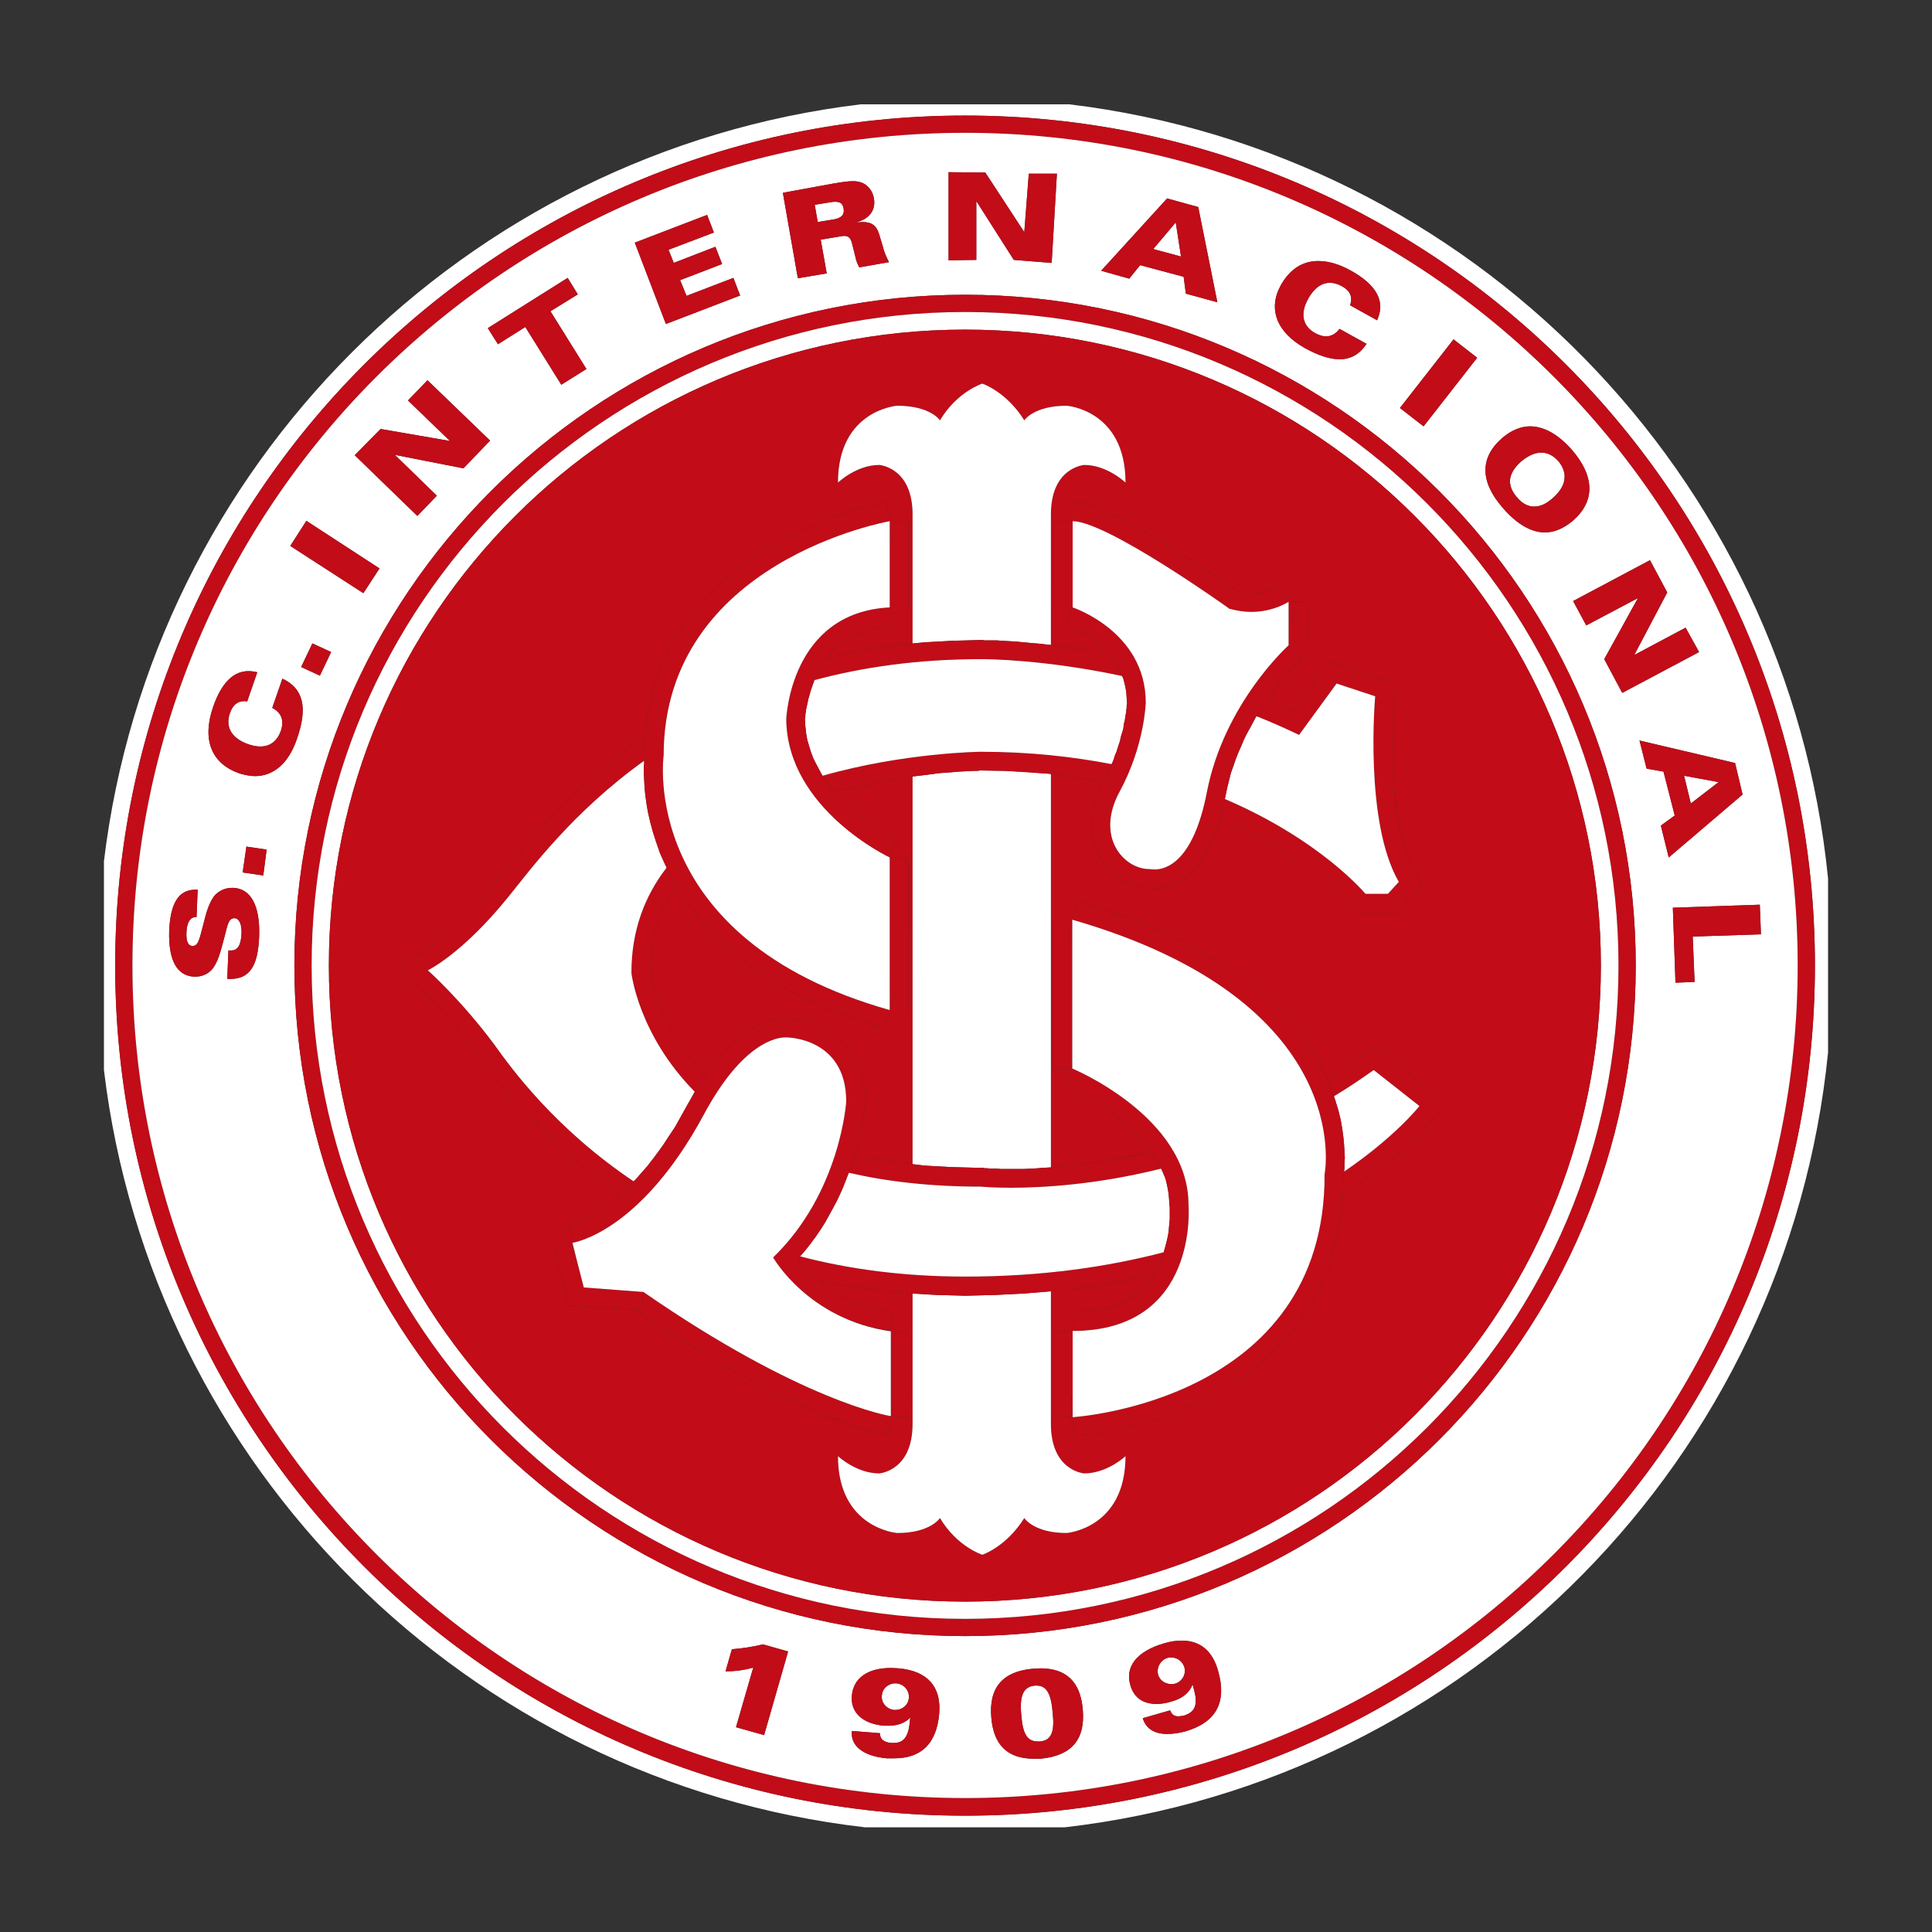 <?xml version="1.0" encoding="utf-8"?>
<!-- Generator: Adobe Illustrator 16.0.0, SVG Export Plug-In . SVG Version: 6.00 Build 0)  -->
<!DOCTYPE svg PUBLIC "-//W3C//DTD SVG 1.0//EN" "http://www.w3.org/TR/2001/REC-SVG-20010904/DTD/svg10.dtd">
<svg version="1.0" id="Layer_1" xmlns="http://www.w3.org/2000/svg" xmlns:xlink="http://www.w3.org/1999/xlink" x="0px" y="0px"
	 width="800px" height="800px" viewBox="0 0 800 800" enable-background="new 0 0 800 800" xml:space="preserve">
<rect x="0" y="0" width="800" height="800" fill="#333333" stroke="none"/>
<g>
	<g>
		<defs>
			<rect id="SVGID_1_" x="14.944" y="14.789" width="770.111" height="770.422"/>
		</defs>
		<clipPath id="SVGID_2_">
			<use xlink:href="#SVGID_1_"  overflow="visible"/>
		</clipPath>
		<path clip-path="url(#SVGID_2_)" fill="#FFFFFF" d="M440.903,756.647h-82.739C193.617,737.708,62.756,607.469,43.041,443.076
			v-86.464C62.756,192.842,192.687,62.911,356.457,43.196h86.309c166.256,20.025,297.582,153.37,314.192,320.557v72.027
			C740.191,603.588,608.089,737.397,440.903,756.647z M399.612,47.854c-194.353,0-351.914,157.562-351.914,351.913
			c0,194.351,157.562,352.068,351.914,352.068c194.35,0,351.912-157.718,351.912-352.068
			C751.524,205.415,593.962,47.854,399.612,47.854z"/>
		<path clip-path="url(#SVGID_2_)" fill="#C20C18" d="M399.612,751.835c-194.353,0-351.914-157.718-351.914-352.068
			c0-194.352,157.562-351.913,351.914-351.913c194.35,0,351.912,157.562,351.912,351.913
			C751.524,594.117,593.962,751.835,399.612,751.835z M399.612,54.994c-190.316,0-344.773,154.457-344.773,344.772
			c0,190.471,154.457,344.771,344.773,344.771c190.315,0,344.771-154.301,344.771-344.771
			C744.384,209.451,589.928,54.994,399.612,54.994z"/>
		<path clip-path="url(#SVGID_2_)" fill="#FFFFFF" d="M399.612,744.538c-190.316,0-344.773-154.301-344.773-344.771
			c0-190.315,154.457-344.772,344.773-344.772c190.315,0,344.771,154.457,344.771,344.772
			C744.384,590.237,589.928,744.538,399.612,744.538z M430.813,690.828c-1.087,0-2.019,0.156-3.104,0.156
			c-12.574,1.086-18.317,7.916-17.231,20.181c0.933,11.485,6.83,17.074,17.542,17.074c0.931,0,2.018,0,2.948,0
			c12.73-1.24,18.473-7.916,17.387-20.334C447.424,696.416,441.523,690.828,430.813,690.828z M352.731,716.753
			c-0.621,6.055,4.502,10.399,14.437,11.332c1.087,0,2.018,0,3.104,0c11.332,0,17.542-6.211,18.629-18.475
			c0.931-11.175-4.813-17.695-16.766-18.782c-1.087,0-2.174-0.154-3.26-0.154c-9.78,0-15.523,4.346-16.145,11.486
			c-0.621,6.831,4.347,11.643,13.35,12.42c0.621,0,1.242,0,1.862,0c3.727,0,6.831-1.088,9.004-3.415l-0.154,1.085
			c-0.466,6.52-2.329,9.471-6.676,9.471c-0.311,0-0.62,0-1.086,0c-3.105-0.311-4.657-1.555-4.657-4.037L352.731,716.753z
			 M311.905,690.518l-7.141,24.682l11.643,3.262l9.935-34.619l-10.4-2.948c-4.502,1.087-8.849,1.708-12.884,2.019l-2.64,9.158
			C304.299,692.07,308.024,691.604,311.905,690.518z M484.523,708.216l-11.331,3.26c1.242,4.191,4.656,6.519,10.09,6.519
			c2.328,0,4.812-0.311,7.606-1.087c12.729-3.724,17.231-12.107,13.505-24.992c-2.329-8.382-7.451-12.573-15.058-12.573
			c-2.174,0-4.502,0.311-7.141,1.087c-11.487,3.26-16.454,9.778-14.126,17.385c1.397,5.125,5.278,7.763,10.865,7.763
			c1.864,0,3.727-0.312,5.899-0.934c4.657-1.24,7.606-3.569,9.004-7.14l0.311,1.243c2.018,6.675,1.087,10.089-3.88,11.643
			c-0.777,0.154-1.709,0.311-2.33,0.311C486.231,710.699,485.145,709.921,484.523,708.216z M399.612,122.056
			c-153.371,0-277.712,124.341-277.712,277.711s124.341,277.71,277.712,277.71c153.369,0,277.712-124.34,277.712-277.71
			S552.981,122.056,399.612,122.056z M728.705,374.62l-36.014,1.24l1.087,31.046l7.917-0.309l-0.776-18.784l28.253-0.931
			L728.705,374.62z M94.579,393.559l-0.466,11.796h0.466c0.31,0,0.465,0,0.776,0c8.071,0,11.487-5.432,11.952-17.541
			c0.466-13.039-3.57-19.869-10.711-20.18c-0.155,0-0.311,0-0.466,0c-2.949,0-5.588,1.242-7.451,3.414
			c-2.173,2.95-3.26,6.831-4.346,11.177c-1.708,6.521-2.174,9.469-4.502,9.469c-0.155,0-0.155,0-0.155,0
			c-1.708,0-2.64-1.861-2.484-5.432c0.156-4.347,1.552-6.521,3.881-6.521h0.156h0.154l0.466-11.332h-0.466c-0.154,0-0.311,0-0.466,0
			c-6.985,0-10.4,5.589-10.866,17.23c-0.311,12.108,3.26,18.475,10.4,18.782c0,0,0.155,0,0.311,0c2.639,0,4.968-0.93,6.676-2.637
			c2.794-2.949,3.881-7.762,5.588-14.126c1.242-4.968,1.708-7.452,4.036-7.452l0,0c1.862,0,3.104,2.329,2.949,6.209
			c-0.155,4.813-1.553,7.143-4.191,7.143c-0.155,0-0.155,0-0.155,0C95.199,393.559,94.889,393.559,94.579,393.559z M102.03,350.558
			l-1.553,10.712l8.538,1.241l1.396-10.711L102.03,350.558z M678.876,306.627l2.948,11.643l6.986,1.242l4.657,18.162l-5.744,4.191
			l3.26,13.194l30.582-26.078l-3.105-13.04L678.876,306.627z M102.806,277.908c-6.209,0-11.177,4.968-14.592,14.902
			c-4.657,13.661-0.62,23.441,11.022,27.477c2.172,0.622,4.346,1.087,6.364,1.087c7.606,0,13.971-5.277,17.386-15.523
			c4.502-12.885,2.639-20.802-6.054-24.837l-4.191,12.107c3.881,2.019,4.967,5.279,3.569,9.47c-1.551,4.347-4.501,6.52-8.537,6.52
			c-1.553,0-3.104-0.31-4.968-0.931c-6.985-2.483-9.624-7.141-7.606-12.885c1.087-3.26,3.104-4.968,5.899-4.968
			c0.466,0,0.776,0,1.242,0.155l4.19-12.107C105.29,278.063,104.048,277.908,102.806,277.908z M678.255,247.638l-13.971,25.304
			l7.45,13.971l31.823-16.92l-5.589-10.091l-21.268,11.333l13.662-25.924l-7.142-13.351l-31.822,16.92l5.433,10.091L678.255,247.638
			z M129.352,266.422l-4.657,9.779l7.761,3.57l4.657-9.779L129.352,266.422z M126.867,215.661l-6.675,10.4l30.27,19.559
			l6.676-10.245L126.867,215.661z M633.548,176.542c-3.881,0-7.917,1.707-11.486,4.813c-9.314,8.071-9.314,18.007,0.154,28.873
			c5.898,6.83,11.797,10.245,17.541,10.245c3.881,0,7.762-1.707,11.486-4.812c9.314-8.072,9.16-18.318-0.311-29.34
			C645.19,179.802,639.29,176.542,633.548,176.542z M157.604,177.629l-10.711,10.866l25.924,25.147l8.071-8.383l-17.386-16.92
			l28.407,5.588l11.022-11.487l-25.925-24.992l-8.071,8.383l17.386,16.766L157.604,177.629z M601.88,140.528l-22.198,28.407
			l9.78,7.606l22.198-28.408L601.88,140.528z M217.523,135.405l14.902,23.905l10.401-6.52l-14.903-23.906l11.332-6.984l-4.19-6.831
			L202,135.871l4.191,6.675L217.523,135.405z M545.842,108.084c-6.52,0-11.798,3.415-15.523,10.091
			c-5.278,9.624-1.864,19.249,9.935,25.923c5.589,3.104,10.4,4.657,14.437,4.657c4.656,0,8.227-2.019,11.176-6.364l-11.176-6.209
			c-1.553,2.018-3.416,3.104-5.589,3.104c-1.397,0-2.794-0.466-4.347-1.242c-5.432-2.949-6.52-8.072-3.104-14.281
			c2.328-4.346,5.589-6.675,9.003-6.675c1.553,0,3.26,0.465,4.967,1.396c3.415,1.863,4.656,4.502,3.415,7.917l11.178,6.21
			c3.569-7.606,0-14.592-11.021-20.646C554.379,109.326,550.031,108.084,545.842,108.084z M292.811,88.99l-29.959,11.487
			l12.885,33.686l30.735-11.798l-2.794-7.296l-19.404,7.451l-2.639-6.52l17.386-6.675l-2.794-7.141l-17.23,6.675l-2.174-5.434
			l18.783-7.141L292.811,88.99z M504.083,125.16l-7.917-39.43l-12.884-3.57l-27.321,29.96l11.642,3.26l4.503-5.588l18.007,4.813
			l0.932,6.984L504.083,125.16z M353.353,75.02c-2.483,0-5.278,0.466-8.849,1.086l-20.335,3.727l6.208,35.393l11.954-2.018
			l-2.484-13.971l7.451-1.242c0.932-0.155,1.553-0.311,2.174-0.311c1.862,0,2.794,0.776,3.415,3.415l1.242,4.967
			c0.31,1.708,0.931,3.261,1.707,4.657l12.264-2.173c-1.242-2.484-2.019-4.347-2.329-5.744l-1.707-5.743
			c-1.087-3.57-2.949-5.122-6.83-5.122c-0.776,0-1.708,0.155-2.795,0.155c5.589-1.397,8.228-5.123,7.452-9.78
			c-0.466-3.104-2.329-5.434-4.657-6.52C356.146,75.33,354.749,75.02,353.353,75.02z M404.269,83.247l15.523,24.371l15.679,1.242
			l2.173-36.945h-11.643l-1.862,24.216l-16.145-24.682l-15.213-0.155v36.479l11.487-0.155V83.247z M429.727,721.1
			c-4.502,0-6.21-3.26-6.83-10.868c-0.776-8.071,0.775-11.796,5.588-12.264c0.311,0,0.466,0,0.777,0
			c4.345,0,6.054,3.727,6.675,11.643c0.775,7.607-0.621,11.179-5.434,11.489C430.192,721.1,429.882,721.1,429.727,721.1z
			 M370.738,708.06c-0.155,0-0.311,0-0.466,0c-3.104-0.312-5.433-2.949-5.122-5.899c0.154-2.949,2.638-5.122,5.588-5.122
			c0.155,0,0.311,0,0.466,0c3.104,0.312,5.434,2.948,5.123,6.054C376.172,705.887,373.688,708.06,370.738,708.06z M484.99,697.35
			c-2.484,0-4.813-1.555-5.434-3.882c-0.776-2.95,0.931-6.053,3.881-6.986c0.621-0.155,1.086-0.155,1.553-0.155
			c2.483,0,4.656,1.553,5.432,4.037c0.777,2.794-0.775,5.899-3.881,6.829C486.077,697.35,485.454,697.35,484.99,697.35z
			 M700.143,332.706l-2.795-11.486l14.282,2.638L700.143,332.706z M635.255,209.762c-2.484,0-4.967-1.242-7.141-3.881
			c-4.348-4.967-3.725-9.935,1.708-14.747c2.948-2.484,5.743-3.727,8.383-3.727c2.639,0,4.967,1.242,6.985,3.416
			c4.191,4.968,3.57,10.4-2.328,15.523C640.224,208.676,637.739,209.762,635.255,209.762z M489.026,106.221l-11.489-3.104
			l9.314-11.021L489.026,106.221z M338.605,91.94l-1.242-7.142l6.675-1.087c0.776-0.155,1.397-0.155,1.862-0.155
			c2.019,0,3.105,0.777,3.416,2.795c0.465,2.483-0.776,3.881-4.037,4.502L338.605,91.94z"/>
		<path clip-path="url(#SVGID_2_)" fill="#C20C18" d="M399.612,677.477c-153.371,0-277.712-124.34-277.712-277.71
			s124.341-277.712,277.712-277.712c153.369,0,277.712,124.342,277.712,277.712S552.981,677.477,399.612,677.477z M399.612,129.195
			c-149.335,0-270.571,121.237-270.571,270.571c0,149.489,121.236,270.57,270.571,270.57c149.334,0,270.569-121.081,270.569-270.57
			C670.182,250.433,548.946,129.195,399.612,129.195z"/>
		<path clip-path="url(#SVGID_2_)" fill="#FFFFFF" d="M399.612,670.337c-149.335,0-270.571-121.081-270.571-270.57
			c0-149.334,121.236-270.571,270.571-270.571c149.334,0,270.569,121.237,270.569,270.571
			C670.182,549.256,548.946,670.337,399.612,670.337z M399.612,136.491c-145.454,0-263.431,117.978-263.431,263.275
			c0,145.454,117.977,263.431,263.431,263.431c145.452,0,263.274-117.977,263.274-263.431
			C662.887,254.469,545.064,136.491,399.612,136.491z"/>
		<path clip-path="url(#SVGID_2_)" fill="#C20C18" d="M399.612,663.197c-145.454,0-263.431-117.977-263.431-263.431
			c0-145.298,117.977-263.275,263.431-263.275c145.452,0,263.274,117.978,263.274,263.275
			C662.887,545.221,545.064,663.197,399.612,663.197z M389.211,628.58c7.141,11.953,17.541,15.213,17.541,15.213
			s9.935-3.26,17.387-15.213c0,0,3.881,6.208,17.541,6.208c0,0,24.371-1.862,24.371-31.821c0,0-7.606,7.14-17.076,7.14
			c0,0-13.815-0.93-13.815-20.491v-54.95h0.777l11.177-1.397l10.711-1.554l10.245-2.017l9.779-2.175l-0.312,0.622l-1.241,1.861
			l-1.551,1.708l-1.553,1.708l-1.863,1.708l-2.018,1.552l-2.174,1.397l-2.328,1.242l-2.64,1.087l-2.948,1.087l-3.261,0.774
			l-3.57,0.622l-3.881,0.311l-4.347,0.154v7.918h-7.762v35.547h7.762l0.466,7.919l0.466-0.157h1.087l1.397-0.153l2.172-0.313
			l2.484-0.311l2.95-0.464l3.259-0.621l3.726-0.623l4.037-0.93l4.347-1.086l4.501-1.243l4.657-1.552l4.968-1.708l5.122-2.019
			l5.123-2.172l5.122-2.484l5.278-2.794l5.123-3.259l5.122-3.417l5.123-3.88l4.812-4.192l4.657-4.656l4.502-4.967l4.191-5.433
			l3.726-6.057l3.414-6.364l3.105-6.675l2.484-7.294l2.019-7.763l1.551-8.229l0.933-8.691v-0.465l2.484-1.555l4.966-3.259
			l4.502-3.415l4.191-3.105l3.726-3.104l3.416-2.794l2.948-2.795l2.64-2.482l2.329-2.174l2.018-2.018l1.552-1.708l1.242-1.397
			l0.931-1.087l0.622-0.775l0.309-0.312l-1.396-11.021l-9.623,12.418l9.623-12.418l-18.938-14.904l-9.314-0.154l9.314,0.154
			l-4.657-3.57l-4.657,3.416l-7.296,4.968l-7.141,4.656l-0.466,0.311l-1.862-3.881l-2.484-4.656l-2.95-4.656l-3.259-4.656
			l-3.881-4.813l-4.192-4.656l-4.811-4.659l-5.278-4.656l-5.745-4.657l-6.363-4.502l-6.984-4.346l-7.606-4.346l-8.228-4.191
			l-8.85-3.881l-9.469-3.882l-10.245-3.569l-11.021-3.416l-2.174,7.605h-7.917v61.628h7.917l-2.949,7.14l0.31,0.157l0.622,0.311
			l0.775,0.311l0.933,0.466l1.242,0.621l1.397,0.775l1.551,0.776l1.552,0.932l1.708,0.93l1.862,1.089l2.019,1.24l2.018,1.244
			l2.019,1.396l2.018,1.552l2.02,1.708l2.173,1.552l2.017,1.861l2.02,1.865l1.862,1.861l1.863,2.02l1.708,2.172l1.707,2.174
			l0.154,0.153l-2.328,0.621l-6.053,1.244l-5.9,1.24l-5.742,0.933l-5.435,0.932l-5.277,0.619l-4.968,0.621l-4.813,0.312
			l-0.932,0.154V320.598l8.539,0.932l8.537,1.397l4.501,0.776v0.154l-1.086,2.019l-0.932,2.173l-0.775,2.019l-0.776,2.019
			l-0.465,2.173l-0.467,2.018l-0.155,2.018l-0.155,2.019v1.863v1.862l0.311,1.862l0.311,1.863l0.465,1.708l0.467,1.862l0.775,1.552
			l0.776,1.553l0.776,1.553l1.087,1.397l0.932,1.242l1.087,1.241l1.241,1.241l1.242,1.087l1.241,0.932l1.397,0.932l1.397,0.776
			l1.397,0.775l1.397,0.622l1.551,0.465l1.553,0.311l1.552,0.466l1.554,0.155h0.62h0.621l0.776,0.155h0.775h0.933h0.931h1.241
			l1.087-0.155l1.242-0.311l1.397-0.466l1.241-0.465l1.397-0.467l1.396-0.775l1.397-0.932l1.397-0.932l1.397-1.087l1.397-1.397
			l1.241-1.396l1.397-1.553l1.241-1.707l1.087-1.863l1.241-2.018l1.087-2.173l1.086-2.329l1.088-2.64l0.931-2.638l0.931-2.95
			l0.312-1.087l2.639,1.242l5.434,2.484l5.123,2.794l4.812,2.483l4.657,2.795l4.19,2.638l3.881,2.484l3.571,2.483l3.26,2.484
			l2.95,2.328l2.639,2.174l2.484,2.018l2.017,1.862l1.863,1.708l1.397,1.397l1.242,1.241l0.931,0.932l0.62,0.776l0.311,0.311v0.155
			l2.484,2.794h16.3l2.328-2.639l4.502-4.968l3.88-4.19l-2.792-4.968l-1.244-2.019l-0.931-2.173l-0.931-2.328l-0.932-2.484
			l-0.777-2.484l-0.62-2.793l-0.776-2.795l-0.621-2.95l-0.466-2.949l-0.465-2.948l-0.311-3.105l-0.467-3.104l-0.154-2.949
			l-0.311-3.104l-0.155-2.95l-0.154-2.949l-0.156-2.949v-2.794v-5.433v-2.329v-2.328l0.156-2.174v-2.018l0.154-1.863l0.155-1.707
			v-1.397l0.154-1.087v-0.931v-0.776l0.156-0.311l-0.156-0.155l-5.277-8.072l-2.483,7.45l2.483-7.45l-15.988-5.277l-8.849,2.794
			l8.849-2.794l-5.434-1.708l-3.415,4.502l-11.798,16.144l-0.466-0.311l-6.52-2.793l-3.727-1.554l1.242-1.553l1.242-1.862
			l1.242-1.707l1.241-1.553l1.241-1.552l1.243-1.242l1.086-1.396l0.933-1.088l1.086-1.086l0.775-0.931l0.777-0.777l0.62-0.62
			l0.622-0.466l0.464-0.466l0.312-0.311l0.155-0.155l-5.278-5.898h7.917V249.19h-7.917l-4.191-6.52h-0.155l-0.153,0.156
			l-0.156,0.154h-0.311l-0.311,0.155l-0.311,0.155l-0.31,0.311l-0.467,0.155l-0.466,0.155l-0.62,0.155l-0.467,0.154l-0.62,0.155
			l-0.621,0.312l-0.62,0.155l-0.622,0.154l-0.775,0.155l-1.397,0.156h-0.777l-0.931,0.155h-0.775h-0.933h-0.775h-0.931l-0.934-0.155
			l-0.931-0.156l-0.931-0.155l-0.931-0.154L512,244.689l-0.932-0.776l-1.087-0.776l-1.396-0.932l-1.707-1.087l-1.708-1.241
			l-2.018-1.396l-2.174-1.397l-2.173-1.553l-2.329-1.553l-2.482-1.707l-2.64-1.552l-2.639-1.708l-2.639-1.708l-2.795-1.707
			l-2.795-1.708l-2.794-1.707l-2.948-1.708l-2.795-1.552l-2.639-1.553l-2.794-1.553l-2.64-1.396l-2.639-1.242l-2.639-1.242
			l-2.484-1.086l-2.483-0.777l-2.328-0.931l-2.175-0.621l-2.483-0.311l-2.483-0.155v7.762h-7.762v35.704h7.762l-2.328,7.451
			l-0.155-0.155l0.155,0.155h0.155h0.155l0.465,0.155l0.621,0.311l0.621,0.31l0.776,0.311l0.932,0.466l0.931,0.467l0.933,0.465
			l1.086,0.621l1.087,0.776l1.241,0.775l1.087,0.776l1.242,0.776l1.241,1.087l1.242,0.932l1.086,1.086l1.244,1.087l1.085,1.242
			l0.156,0.155l-1.708-0.312l-4.968-0.775l-4.813-0.776l-4.502-0.775l-4.347-0.622l-3.726-0.466v-54.021
			c0-19.56,13.815-20.491,13.815-20.491c9.47,0,17.076,7.296,17.076,7.296c0-30.114-24.371-31.822-24.371-31.822
			c-13.66,0-17.541,6.054-17.541,6.054c-7.452-11.952-17.387-15.213-17.387-15.213s-10.4,3.261-17.541,15.213
			c0,0-3.881-6.054-17.696-6.054c0,0-24.526,1.708-24.526,31.822c0,0,7.605-7.296,17.075-7.296c0,0,13.815,0.932,13.815,20.491v53.4
			l-5.588,0.62l-10.4,1.397l-10.091,1.862l-9.313,2.019l0.31-0.466l1.397-1.553l1.397-1.551l1.707-1.553l1.708-1.397l1.707-1.242
			l2.019-1.086l2.173-1.088l2.329-0.931l2.639-0.775l2.639-0.622l2.949-0.465l3.261-0.311l-0.311-7.762h7.762v-35.704h-7.762
			l-1.242-7.762l-0.466,0.155l-0.932,0.155l-1.396,0.312l-1.708,0.31l-2.328,0.621l-2.64,0.776l-2.949,0.776l-3.415,1.086
			l-3.57,1.087l-3.726,1.396l-4.191,1.553l-4.191,1.708l-4.346,2.018l-4.502,2.174l-4.657,2.483l-4.657,2.639l-4.657,2.95
			l-4.656,3.26l-4.502,3.57l-4.502,3.726l-4.347,4.036l-4.19,4.502l-4.037,4.812l-3.725,5.123l-3.416,5.433l-3.104,5.743
			l-2.794,6.21l-2.328,6.52l-1.863,6.831l-1.396,7.295l-0.777,7.607v0.31l-2.639,1.708l-5.898,4.191l-5.588,4.346l-5.123,4.348
			l-5.122,4.191l-4.657,4.346l-4.347,4.191l-4.192,4.191l-3.725,4.036l-3.571,4.036l-3.26,3.726l-3.104,3.57l-2.794,3.415
			l-2.639,3.26l-2.329,2.95l-2.018,2.639l-1.863,2.328l-1.707,2.018l-1.708,2.019l-1.552,1.862l-1.553,1.709l-1.552,1.708
			l-1.553,1.551l-1.553,1.553l-1.396,1.396l-1.397,1.397l-1.397,1.242l-1.241,1.242l-1.242,1.087l-1.241,1.086l-1.242,0.93
			l-1.087,0.933l-0.931,0.933l-1.088,0.775l-0.931,0.621l-0.932,0.619l-0.775,0.622l-0.776,0.465l-0.621,0.467l-0.621,0.465
			l-0.621,0.311l-0.466,0.312l-0.466,0.153l-0.31,0.312l-0.312,0.156h-0.155v0.154v-0.154l-10.711,5.122l8.849,7.918h0.155
			l0.155,0.154l0.155,0.311l0.311,0.311l0.466,0.312l0.465,0.464l0.466,0.466l0.466,0.467l0.776,0.619l0.621,0.621l0.776,0.775
			l0.775,0.778l0.776,0.775l0.932,0.931l0.932,0.932l0.931,0.933l0.933,1.087l1.086,1.24l0.931,1.087l1.088,1.242l1.241,1.24
			l1.087,1.243l1.086,1.397l1.243,1.397l1.241,1.397l1.087,1.551l1.241,1.397l1.242,1.554l1.242,1.706l1.241,1.554l1.242,1.708
			l1.397,2.016l1.707,2.176l2.018,2.638l2.174,2.948l2.639,3.105l2.795,3.416l3.104,3.569l3.415,3.728l3.57,3.88l4.036,4.189
			l4.346,4.037l4.502,4.192l4.968,4.191l5.277,4.346l5.59,4.191l5.898,4.192l0.775,0.621l-1.397,1.24l-1.862,1.552l-1.862,1.397
			l-1.708,1.242l-1.707,1.087l-1.553,0.932l-1.553,0.93l-1.396,0.776l-1.242,0.621l-1.242,0.622l-1.086,0.465l-0.932,0.311
			l-0.931,0.311l-0.777,0.312l-0.465,0.153l-0.621,0.157h-0.311h-0.155h0.155l1.087,7.762l-7.607,1.862l4.657,18.628l1.553,5.432
			l5.588,0.312l22.509,1.708l4.348,3.105l5.898,3.88l5.898,3.725l5.744,3.572l5.433,3.414l5.278,3.104l5.123,2.948l4.967,2.795
			l4.657,2.483l4.657,2.484l4.346,2.176l4.192,2.015l4.035,1.865l3.881,1.862l3.727,1.551l3.414,1.397l3.26,1.397l3.105,1.243
			l2.794,0.93l2.639,0.933l2.484,0.933l2.328,0.774l2.173,0.622l1.863,0.465l1.553,0.466l1.552,0.464l1.242,0.311l1.086,0.157
			l0.777,0.153l0.775,0.157l0.311,0.153h0.311l1.242-7.761h7.762v-35.082h-7.762l1.086-7.761l-2.949-0.468l-2.639-0.619
			l-2.639-0.621l-2.484-0.776l-2.328-0.778l-2.329-0.93l-2.173-0.932l-2.019-0.93l-2.019-1.089l-2.017-1.087l-1.708-1.086
			l-1.708-1.241l-1.707-1.086l-1.553-1.244l-0.931-0.621l5.588,1.244l10.245,1.707l10.711,1.552l11.178,1.086h1.396v54.021
			c0,19.562-13.815,20.491-13.815,20.491c-9.47,0-17.075-7.14-17.075-7.14c0,29.959,24.526,31.821,24.526,31.821
			C385.33,634.788,389.211,628.58,389.211,628.58z M592.565,451.771l1.396,11.021l4.813-6.21L592.565,451.771z M571.92,280.858
			l5.277,8.072l0.621-6.21L571.92,280.858z M377.879,482.039l-5.434-0.619l-9.935-1.554l-8.537-1.862l0.62-2.33l0.621-2.172
			l0.621-2.327l0.466-2.019l0.311-2.02l0.311-1.708l0.311-1.704l0.31-1.555l0.155-1.24l0.155-1.243l0.155-1.087v-0.775l0.155-0.622
			v-0.311v-0.311v-0.464v-2.795l-0.311-2.795l-0.465-2.638l-0.621-2.483l-0.621-2.33l-0.932-2.329l-0.932-2.017l-1.087-2.019
			l-1.241-1.861l-1.397-1.709l-1.241-1.554l-1.553-1.396l-1.396-1.241l-1.553-1.086l-1.553-0.933l-1.552-0.93l-1.397-0.778
			l-1.552-0.619l-1.397-0.621l-1.396-0.465l-1.397-0.468l-1.242-0.311l-1.242-0.312l-1.086-0.153l-1.087-0.154l-0.932-0.156
			l-0.775-0.154h-0.776h-0.621h-0.466h-0.155l-0.155-0.157h-0.155h-0.154h-0.312h-0.466h-0.775l-0.776,0.157l-0.932,0.154
			l-0.932,0.156l-1.087,0.154l-1.086,0.311l-1.242,0.311l-1.242,0.465l-1.242,0.465l-1.396,0.622l-1.397,0.775l-1.396,0.778
			l-1.553,0.93l-1.552,1.087l-1.553,1.086l-1.553,1.397l-1.707,1.396l-1.553,1.555l-1.707,1.708l-1.707,1.862l-1.708,2.019
			l-1.708,2.172l-1.862,2.328l-1.087,1.708l-3.104-3.26l-3.104-3.881l-2.795-3.727l-2.483-3.725l-2.174-3.569l-2.018-3.57
			l-1.553-3.262l-1.396-3.26l-1.087-2.948l-0.932-2.641l-0.775-2.483l-0.622-2.173l-0.465-1.708l-0.155-1.397l-0.311-1.086
			l0.311-6.986l1.087-6.985l1.862-6.364l2.328-5.898l2.795-5.588l2.483-3.726l0.156,0.155l2.948,4.657l3.415,4.813l3.882,4.812
			l4.19,4.655l4.813,4.659l5.278,4.657l5.588,4.346l6.364,4.348l6.831,4.189l7.296,3.88l7.917,3.882l8.537,3.416l9.159,3.259
			l9.78,3.105l2.173-7.605h7.762V355.06h-7.762l3.26-7.141h-0.311l-0.466-0.311l-0.621-0.311l-0.932-0.465l-1.086-0.621
			l-1.087-0.776l-1.397-0.776l-1.396-0.776l-1.553-1.087l-1.552-1.086l-1.708-1.242l-1.708-1.241l-1.862-1.397l-1.862-1.553
			l-1.708-1.552l-1.863-1.708l-1.862-1.862l-1.707-1.863l-1.242-1.397l3.415-0.776l6.364-1.552l6.365-1.396l6.053-1.087l5.744-0.932
			l4.191-0.621V482.039z M198.43,437.334L198.43,437.334z M326.187,421.811h-0.155l-0.155-0.157L326.187,421.811z M325.876,421.653
			h-0.154H325.876z M269.216,402.096L269.216,402.096z M173.902,394.799h-0.155l0.155-0.154V394.799z M204.328,366.702
			L204.328,366.702z"/>
		<path clip-path="url(#SVGID_2_)" fill="#C20C18" d="M693.778,406.906l-1.087-31.046l36.014-1.24l0.467,12.263l-28.253,0.931
			l0.776,18.784L693.778,406.906z M95.355,405.354c-0.312,0-0.467,0-0.776,0h-0.466l0.466-11.796c0.31,0,0.62,0,1.086,0
			c0,0,0,0,0.155,0c2.639,0,4.036-2.33,4.191-7.143c0.155-3.88-1.087-6.209-2.949-6.209l0,0c-2.328,0-2.794,2.484-4.036,7.452
			c-1.707,6.364-2.794,11.177-5.588,14.126c-1.708,1.707-4.037,2.637-6.676,2.637c-0.155,0-0.311,0-0.311,0
			c-7.141-0.308-10.711-6.674-10.4-18.782c0.466-11.642,3.881-17.23,10.866-17.23c0.155,0,0.312,0,0.466,0h0.466l-0.466,11.332
			h-0.154h-0.156c-2.329,0-3.725,2.174-3.881,6.521c-0.155,3.57,0.776,5.432,2.484,5.432c0,0,0,0,0.155,0
			c2.328,0,2.794-2.948,4.502-9.469c1.086-4.346,2.173-8.227,4.346-11.177c1.863-2.172,4.502-3.414,7.451-3.414
			c0.155,0,0.311,0,0.466,0c7.141,0.311,11.177,7.141,10.711,20.18C106.843,399.923,103.427,405.354,95.355,405.354z
			 M109.016,362.511l-8.538-1.241l1.553-10.712l8.382,1.242L109.016,362.511z M690.983,355.06l-3.26-13.194l5.744-4.191
			l-4.657-18.162l-6.986-1.242l-2.948-11.643l39.584,9.314l3.105,13.04L690.983,355.06z M697.348,321.22l2.795,11.486l11.487-8.849
			L697.348,321.22z M105.601,321.374c-2.019,0-4.192-0.465-6.364-1.087c-11.643-4.035-15.68-13.815-11.022-27.477
			c3.415-9.935,8.383-14.902,14.592-14.902c1.242,0,2.484,0.155,3.726,0.467l-4.19,12.107c-0.466-0.155-0.776-0.155-1.242-0.155
			c-2.795,0-4.813,1.708-5.899,4.968c-2.018,5.744,0.621,10.401,7.606,12.885c1.863,0.621,3.415,0.931,4.968,0.931
			c4.036,0,6.986-2.173,8.537-6.52c1.397-4.19,0.312-7.451-3.569-9.47l4.191-12.107c8.692,4.035,10.556,11.952,6.054,24.837
			C119.571,316.097,113.207,321.374,105.601,321.374z M671.734,286.912l-7.45-13.971l13.971-25.304l-21.423,11.333l-5.433-10.091
			l31.822-16.92l7.142,13.351l-13.662,25.924l21.268-11.333l5.589,10.091L671.734,286.912z M132.455,279.771l-7.761-3.57
			l4.657-9.779l7.761,3.57L132.455,279.771z M150.462,245.62l-30.27-19.559l6.675-10.4l30.271,19.714L150.462,245.62z
			 M639.757,220.473c-5.744,0-11.643-3.415-17.541-10.245c-9.469-10.866-9.469-20.802-0.154-28.873
			c3.569-3.105,7.605-4.813,11.486-4.813c5.742,0,11.643,3.26,17.385,9.779c9.471,11.021,9.625,21.268,0.311,29.34
			C647.519,218.766,643.638,220.473,639.757,220.473z M638.205,187.407c-2.64,0-5.435,1.242-8.383,3.727
			c-5.433,4.813-6.056,9.78-1.708,14.747c2.174,2.639,4.656,3.881,7.141,3.881s4.969-1.086,7.607-3.415
			c5.898-5.123,6.52-10.556,2.328-15.523C643.172,188.649,640.844,187.407,638.205,187.407z M172.816,213.643l-25.924-25.147
			l10.711-10.866l28.718,4.968l-17.386-16.766l8.071-8.383l25.925,24.992l-11.022,11.487l-28.407-5.588l17.386,16.92
			L172.816,213.643z M589.462,176.542l-9.78-7.606l22.198-28.407l9.78,7.605L589.462,176.542z M232.426,159.311l-14.902-23.905
			l-11.332,7.141L202,135.871l33.065-20.802l4.19,6.831l-11.332,6.984l14.903,23.906L232.426,159.311z M554.689,148.755
			c-4.036,0-8.848-1.553-14.437-4.657c-11.799-6.674-15.213-16.299-9.935-25.923c3.726-6.676,9.004-10.091,15.523-10.091
			c4.189,0,8.537,1.242,13.35,3.881c11.021,6.055,14.591,13.04,11.021,20.646l-11.178-6.21c1.241-3.415,0-6.054-3.415-7.917
			c-1.707-0.932-3.414-1.396-4.967-1.396c-3.414,0-6.675,2.329-9.003,6.675c-3.416,6.209-2.328,11.332,3.104,14.281
			c1.553,0.776,2.949,1.242,4.347,1.242c2.173,0,4.036-1.087,5.589-3.104l11.176,6.209
			C562.916,146.736,559.346,148.755,554.689,148.755z M275.736,134.163l-12.885-33.686l29.959-11.487l2.795,7.296l-18.783,7.141
			l2.174,5.434l17.23-6.675l2.794,7.141l-17.386,6.675l2.639,6.52l19.404-7.451l2.794,7.296L275.736,134.163z M504.083,125.16
			l-13.039-3.571l-0.932-6.984l-18.007-4.813l-4.503,5.588l-11.642-3.26l27.321-29.96l12.884,3.57L504.083,125.16z M486.852,92.096
			l-9.314,11.021l11.489,3.104L486.852,92.096z M330.377,115.225l-6.208-35.393l20.335-3.727c3.57-0.62,6.365-1.086,8.849-1.086
			c1.396,0,2.794,0.311,3.881,0.776c2.328,1.086,4.191,3.415,4.657,6.52c0.775,4.657-1.863,8.383-7.452,9.78
			c1.087,0,2.019-0.155,2.795-0.155c3.881,0,5.743,1.552,6.83,5.122l1.707,5.743c0.311,1.397,1.087,3.26,2.329,5.744l-12.264,2.173
			c-0.776-1.396-1.397-2.949-1.707-4.657l-1.242-4.967c-0.621-2.639-1.553-3.415-3.415-3.415c-0.621,0-1.242,0.155-2.174,0.311
			l-7.451,1.242l2.484,13.971L330.377,115.225z M345.9,83.557c-0.465,0-1.086,0-1.862,0.155l-6.675,1.087l1.242,7.142l6.674-1.087
			c3.261-0.621,4.502-2.019,4.037-4.502C349.006,84.334,347.919,83.557,345.9,83.557z M435.471,108.86l-15.679-1.242l-15.523-24.371
			v24.371l-11.487,0.155V71.294l15.213,0.155l16.145,24.682l1.862-24.216h11.643L435.471,108.86z"/>
		<path clip-path="url(#SVGID_2_)" fill="#C20C18" d="M428.02,728.239c-10.712,0-16.609-5.589-17.542-17.074
			c-1.086-12.265,4.657-19.095,17.231-20.181c1.086,0,2.018-0.156,3.104-0.156c10.71,0,16.61,5.588,17.541,17.077
			c1.086,12.418-4.656,19.094-17.387,20.334C430.037,728.239,428.95,728.239,428.02,728.239z M429.262,697.968
			c-0.312,0-0.467,0-0.777,0c-4.813,0.468-6.364,4.192-5.588,12.264c0.62,7.608,2.328,10.868,6.83,10.868c0.155,0,0.466,0,0.776,0
			c4.813-0.311,6.209-3.882,5.434-11.489C435.315,701.694,433.606,697.968,429.262,697.968z M370.272,728.085
			c-1.087,0-2.018,0-3.104,0c-9.935-0.933-15.058-5.277-14.437-11.332l11.643,0.931c0,2.482,1.552,3.727,4.657,4.037
			c0.466,0,0.775,0,1.086,0c4.347,0,6.21-2.951,6.676-9.471l0.154-1.085c-2.173,2.327-5.277,3.415-9.004,3.415
			c-0.62,0-1.241,0-1.862,0c-9.003-0.777-13.971-5.589-13.35-12.42c0.621-7.141,6.364-11.486,16.145-11.486
			c1.086,0,2.173,0.154,3.26,0.154c11.952,1.087,17.696,7.607,16.766,18.782C387.814,721.874,381.604,728.085,370.272,728.085z
			 M370.738,697.038c-2.95,0-5.434,2.173-5.588,5.122c-0.311,2.95,2.018,5.588,5.122,5.899c0.155,0,0.311,0,0.466,0
			c2.949,0,5.434-2.173,5.589-4.968c0.311-3.105-2.019-5.742-5.123-6.054C371.049,697.038,370.894,697.038,370.738,697.038z
			 M316.407,718.461l-11.643-3.262l7.141-24.682c-3.881,1.086-7.606,1.553-11.487,1.553l2.64-9.158
			c4.035-0.311,8.382-0.932,12.884-2.019l10.4,2.948L316.407,718.461z M483.282,717.994c-5.434,0-8.848-2.327-10.09-6.519
			l11.331-3.26c0.621,1.705,1.708,2.483,3.415,2.483c0.621,0,1.553-0.156,2.33-0.311c4.967-1.554,5.897-4.968,3.88-11.643
			l-0.311-1.243c-1.397,3.57-4.347,5.899-9.004,7.14c-2.173,0.622-4.035,0.934-5.899,0.934c-5.587,0-9.468-2.638-10.865-7.763
			c-2.328-7.606,2.639-14.125,14.126-17.385c2.639-0.776,4.967-1.087,7.141-1.087c7.606,0,12.729,4.191,15.058,12.573
			c3.727,12.885-0.775,21.269-13.505,24.992C488.094,717.684,485.61,717.994,483.282,717.994z M484.99,686.326
			c-0.467,0-0.932,0-1.553,0.155c-2.95,0.934-4.657,4.036-3.881,6.986c0.62,2.327,2.949,3.882,5.434,3.882
			c0.464,0,1.087,0,1.551-0.157c3.105-0.93,4.658-4.035,3.881-6.829C489.646,687.879,487.474,686.326,484.99,686.326z"/>
		<path clip-path="url(#SVGID_2_)" fill="#FFFFFF" d="M406.752,643.793c0,0-10.4-3.26-17.541-15.213c0,0-3.881,6.208-17.696,6.208
			c0,0-24.526-1.862-24.526-31.821c0,0,7.605,7.14,17.075,7.14c0,0,13.815-0.93,13.815-20.491v-54.021l10.09,0.621l11.799,0.312
			v-7.919v7.919l12.418-0.312l12.108-0.621l10.865-0.93v54.95c0,19.562,13.815,20.491,13.815,20.491c9.47,0,17.076-7.14,17.076-7.14
			c0,29.959-24.371,31.821-24.371,31.821c-13.66,0-17.541-6.208-17.541-6.208C416.687,640.533,406.752,643.793,406.752,643.793z
			 M406.132,491.354v-7.761l-11.953-0.312l-11.332-0.622l-4.968-0.621v-160.51l1.397-0.155l5.123-0.621l4.657-0.621l4.346-0.31
			l3.726-0.311l3.104-0.155l2.639-0.155h1.863l1.086-0.155h0.312l9.935,0.155l9.47,0.466l9.313,0.775l0.311,0.155v162.839
			l-3.414,0.157l-4.191,0.311l-3.726,0.153h-3.57h-3.105h-2.639l-2.328-0.153h-2.019l-1.396-0.157h-1.088l-0.62-0.153h-0.155h-0.775
			V491.354z M406.907,483.594h-0.621h-0.154H406.907z M406.132,319.046L406.132,319.046z M435.159,267.042h-0.465l-3.881-0.465
			l-3.727-0.311l-3.415-0.311l-3.104-0.312l-2.948-0.153l-2.64-0.156l-2.174-0.155h-2.018h-1.553h-1.396l-0.932-0.155h-0.775
			l-11.643,0.311l-11.332,0.621l-5.278,0.466v-53.4c0-19.56-13.815-20.491-13.815-20.491c-9.47,0-17.075,7.296-17.075,7.296
			c0-30.114,24.526-31.822,24.526-31.822c13.815,0,17.696,6.054,17.696,6.054c7.141-11.952,17.541-15.213,17.541-15.213
			s9.935,3.261,17.387,15.213c0,0,3.881-6.054,17.541-6.054c0,0,24.371,1.708,24.371,31.822c0,0-7.606-7.296-17.076-7.296
			c0,0-13.815,0.932-13.815,20.491V267.042z M406.132,265.024h-0.155H406.132z"/>
		<path clip-path="url(#SVGID_2_)" fill="#C20C18" d="M399.768,536.527v-7.919c31.667,0,58.987-4.034,82.117-10.088l-0.466,1.397
			l-0.775,2.172l-0.932,2.02l-0.932,2.016l-0.932,1.397l-9.779,2.175l-10.245,2.017l-10.711,1.554l-11.177,1.397l-11.643,0.93
			l-12.108,0.621L399.768,536.527l-11.799-0.312l-11.486-0.621l-11.178-1.086l-10.711-1.552l-10.245-1.707l-5.588-1.244
			l-0.467-0.464l-1.396-1.241l-1.397-1.089l-1.086-1.241l-1.087-1.086l-1.087-1.087l-0.931-0.932l-0.777-1.087l-0.31-0.311
			l0.621-0.776l0.466-0.464c20.024,5.277,42.844,8.38,68.458,8.38V536.527z M556.087,494.771l0.155-7.762l0.154-0.622l0.155-1.242
			c21.423-14.592,31.201-27.166,31.201-27.166l-18.937-14.902c-5.435,3.881-11.022,7.607-16.455,10.867l-0.776-2.329l-1.863-4.503
			l-0.311-0.465l0.466-0.311l7.141-4.656l7.296-4.968l4.657-3.416l4.657,3.57l-9.314-0.154l9.314,0.154l18.938,14.904l-9.623,12.418
			l9.623-12.418l1.396,11.021l-0.309,0.312l-0.622,0.775l-0.931,1.087l-1.242,1.397l-1.552,1.708l-2.018,2.018l-2.329,2.174
			l-2.64,2.638l-2.948,2.64l-3.416,2.794l-3.726,3.104l-4.191,3.105l-4.502,3.415l-4.966,3.259L556.087,494.771z M256.642,494.771
			l-0.775-0.621l-5.898-4.192l-5.59-4.191l-5.277-4.346l-4.968-4.191l-4.502-4.192l-4.346-4.037l-4.036-4.189l-3.57-3.88
			l-3.415-3.728l-3.104-3.569l-2.795-3.416l-2.639-3.105l-2.174-2.948l-2.018-2.638l-1.707-2.176l-1.397-2.016l-1.242-1.708
			l-1.241-1.554l-1.242-1.706l-1.242-1.554l-1.241-1.397l-1.087-1.551l-1.241-1.397l-1.243-1.397l-1.086-1.397l-1.087-1.243
			l-1.241-1.24l-1.088-1.242l-0.931-1.087l-1.086-1.24l-0.933-1.087l-0.931-0.933l-0.932-0.932l-0.932-0.931l-0.776-0.775
			l-0.775-0.778l-0.776-0.775l-0.621-0.621l-0.776-0.619l-0.466-0.467l-0.466-0.466l-0.465-0.464l-0.466-0.468l-0.311-0.154
			l-0.155-0.311l-0.155-0.154h-0.155l-8.849-7.918l10.711-5.122l-0.155,0.154h0.155l-1.862,12.886l1.862-12.886v-0.154h0.155
			l0.312-0.156l0.31-0.312l0.466-0.153l0.466-0.312l0.621-0.311l0.621-0.465l0.621-0.467l0.776-0.465l0.775-0.622l0.932-0.619
			l0.931-0.621l1.088-0.775l0.931-0.933l1.087-0.933l1.242-0.93l1.241-1.086l1.242-1.087l1.241-1.242l1.397-1.242l1.397-1.397
			l1.396-1.396l1.553-1.553l1.553-1.551l1.552-1.708l1.553-1.709l1.552-1.862l1.708-2.019l1.707-2.018l1.863-2.328l2.018-2.639
			l2.329-2.95l2.639-3.26l2.794-3.415l3.104-3.57l3.26-3.726l3.571-4.036l3.725-4.036l4.192-4.191l4.347-4.191l4.657-4.346
			l5.122-4.191l5.123-4.348l5.588-4.346l5.898-4.191l2.639-1.708l-0.311,6.985v0.776l-0.154,1.242v0.776
			c-29.649,21.267-47.036,45.018-56.35,56.505c-18.938,23.44-33.22,30.271-33.22,30.271s13.815,12.264,27.631,30.892
			c6.985,9.778,24.992,34.617,57.591,56.505l-1.086,1.086l-2.018,2.017l-2.019,2.019L256.642,494.771z M172.04,407.685
			L172.04,407.685z M204.328,366.702L204.328,366.702z M418.55,491.82c-7.917,0-12.418-0.466-12.418-0.466v-7.761h0.775h0.155
			l0.62,0.153h1.088l1.396,0.157h2.019l2.328,0.153h2.639h3.105h3.57l3.726-0.153l4.191-0.311l4.346-0.312l4.813-0.312l4.968-0.621
			l5.277-0.619l5.435-0.932l5.742-0.933l5.9-1.087l6.053-1.397l2.328-0.621l1.397,2.019l1.397,2.33l1.242,2.327l0.155,0.468
			C454.099,490.579,431.59,491.82,418.55,491.82z M406.132,491.354c-21.112,0-39.274-2.173-54.643-5.742l0.776-2.33l0.931-2.641
			l0.777-2.483v-0.154l8.537,1.862l9.935,1.554l10.401,1.24l11.332,0.622l11.953,0.312V491.354z M406.907,483.594h-0.775h0.154
			H406.907z M593.962,462.791l-1.396-11.021l6.21,4.811L593.962,462.791z M287.688,452.081
			c-23.439-23.752-26.234-49.21-26.234-49.21h7.762h-7.762c0-17.696,5.588-31.978,14.592-43.62l1.553,3.104l2.483,4.657
			l-2.483,3.726l-2.795,5.588l-2.328,5.898l-1.862,6.364l-1.087,6.985l-0.311,6.986l0.311,1.086l0.155,1.397l0.465,1.708
			l0.622,2.173l0.775,2.483l0.932,2.641l1.087,2.948l1.396,3.26l1.553,3.262l2.018,3.57l2.174,3.569l2.483,3.725l2.795,3.727
			l3.104,3.881l3.104,3.26l-0.621,0.932l-1.863,2.638l-1.707,2.951L287.688,452.081z M269.216,402.096L269.216,402.096z
			 M173.902,394.799v-0.154V394.799z M578.13,378.034h-16.3l-2.484-2.794v-0.155l-0.311-0.311l-0.62-0.776l-0.931-0.932
			l-1.242-1.241l-1.397-1.397l-1.863-1.708l-2.017-1.862l-2.484-2.018l-2.639-2.174l-2.95-2.328l-3.26-2.484l-3.571-2.483
			l-3.881-2.484l-4.19-2.638l-4.657-2.795l-4.812-2.483l-5.123-2.794l-5.434-2.484l-2.639-1.242l0.62-2.018l0.777-3.415l0.465-2.173
			c39.896,17.075,58.213,39.273,58.213,39.273h9.313l4.502-4.967c-14.436-24.838-9.779-76.842-9.779-76.842l2.483-7.45l5.277,8.072
			l0.156,0.155l-0.156,0.311v0.776l-0.154,0.931v1.087v1.397l-0.155,1.707l-0.154,1.863v2.018l-0.156,2.174v2.328v2.329v5.433v2.794
			l0.156,2.949l0.154,2.949l0.155,2.95l0.311,3.104l0.154,2.949l0.311,3.104l0.467,3.105l0.465,2.948l0.466,2.949l0.621,2.95
			l0.776,2.795l0.62,2.793l0.777,2.484l0.932,2.484l0.931,2.328l0.931,2.173l1.244,2.019l2.792,4.968l-3.88,4.19l-4.502,4.968
			L578.13,378.034z M565.4,378.034L565.4,378.034z M345.746,327.894l-0.467-0.465l-1.706-2.174l-1.553-2.019l-1.397-2.017
			c33.841-9.625,65.509-9.936,65.509-9.936c20.024,0,38.031,2.019,54.177,5.123l-0.312,0.931l-0.775,1.708l-0.777,1.552
			l-0.774,1.553l-0.934,1.553l-4.501-0.776l-8.537-1.397l-8.539-0.932l-0.311-0.155l-9.313-0.62l-9.47-0.621l-9.935-0.155h-0.312
			l-1.086,0.155h-1.863l-2.639,0.155l-3.104,0.155l-3.726,0.311l-4.346,0.31l-4.657,0.621l-5.123,0.621l-5.589,0.776l-5.744,0.932
			l-6.053,1.087l-6.365,1.396l-6.364,1.552L345.746,327.894z M537.925,304.299c-5.899-2.794-11.798-5.434-17.698-7.762h0.156
			l1.241-2.174l1.397-2.173l1.397-2.018l0.154-0.312l3.727,1.554l6.52,2.793l0.466,0.311l11.798-16.144l3.415-4.502l5.434,1.708
			l-8.849,2.794l8.849-2.794l15.988,5.277l-2.483,7.45l-15.988-5.277L537.925,304.299z M577.197,288.931l-5.277-8.072l5.898,1.862
			L577.197,288.931z M337.208,281.635l0.466-0.932l0.776-1.862l0.931-1.708l1.087-1.863l1.087-1.707l0.932-1.242l9.313-2.019
			l10.091-1.862l10.4-1.397l10.866-1.086l11.332-0.621l11.643-0.311h-0.155h0.155v7.917
			C380.207,272.941,357.389,276.201,337.208,281.635z M464.653,279.927c-32.133-6.83-55.418-6.985-58.212-6.985
			c-0.31,0-0.31,0-0.31,0v-7.917h0.775l0.932,0.155h1.396h1.553h2.018l2.174,0.155l2.64,0.156l2.948,0.155l3.104,0.31l3.415,0.311
			l3.727,0.311l3.881,0.465h0.465l3.726,0.466l4.347,0.622l4.502,0.775l4.813,0.776l4.968,0.775l1.708,0.312l0.931,1.086
			l0.931,1.397l0.932,1.397l0.933,1.396l0.775,1.553l0.776,1.707L464.653,279.927z M406.132,265.024L406.132,265.024z"/>
		<path clip-path="url(#SVGID_2_)" fill="#FFFFFF" d="M399.768,528.608c-25.614,0-48.434-3.103-68.458-8.38l2.018-2.33l2.328-2.948
			l2.174-2.95l2.018-2.949l1.863-2.948l1.707-3.105l1.553-2.795l1.552-2.948l1.397-2.951l1.242-2.794l1.087-2.795l1.086-2.794
			l0.155-0.308c15.368,3.569,33.53,5.742,54.643,5.742c0,0,4.501,0.466,12.418,0.466c13.04,0,35.549-1.241,62.249-7.916l0.931,2.016
			l0.932,2.329l0.621,2.641l0.467,2.483l0.31,2.638l0.154,2.795l0.156,0.775h-0.156l0.156,0.311v0.466v0.932v0.932v1.24v1.397
			l-0.156,1.555l-0.154,1.705l-0.156,1.865l-0.31,1.861l-0.467,2.019l-0.465,1.862l-0.621,2.173l-0.155,0.622
			C458.755,524.574,431.435,528.608,399.768,528.608z M326.963,516.813h-0.155H326.963z M326.808,516.813L326.808,516.813h0.155
			H326.808z M262.385,489.182c-32.599-21.888-50.605-46.727-57.591-56.505c-13.815-18.628-27.631-30.892-27.631-30.892
			s14.281-6.83,33.22-30.271c9.313-11.487,26.7-35.238,56.35-56.505v0.932l-0.155,1.862v2.328l0.155,2.64l0.154,3.104l0.311,3.105
			l0.466,3.569l0.621,3.726l0.932,4.036l1.086,4.036l1.397,4.347l1.553,4.501l2.019,4.502l0.775,1.553
			c-9.004,11.643-14.592,25.924-14.592,43.62c0,0,2.795,25.458,26.234,49.21l-1.552,2.792l-1.863,3.263l-2.329,4.191l-2.328,4.188
			l-2.483,3.727l-2.329,3.57l-2.328,3.259l-2.329,3.105l-2.172,2.794l-2.329,2.642l-2.173,2.482L262.385,489.182z M556.552,485.145
			L556.552,485.145l0.155-1.551v-1.863l0.155-2.329l-0.155-2.641l-0.155-2.791l-0.31-3.263l-0.466-3.413l-0.622-3.569l-0.931-3.882
			l-1.242-4.038l-0.62-1.861c5.433-3.26,11.021-6.986,16.455-10.867l18.937,14.902C587.753,457.979,577.975,470.553,556.552,485.145
			z M574.714,370.117H565.4c0,0-18.317-22.198-58.213-39.273l0.311-1.397l-6.675-1.242l6.675,1.242l0.622-3.104l0.775-3.105
			l0.776-3.104l1.087-2.949l0.931-2.794l1.087-2.794l1.241-2.794l1.087-2.639l1.241-2.484l1.397-2.484l1.242-2.328l1.241-2.328
			c5.9,2.328,11.799,4.968,17.698,7.762l15.523-21.268l15.988,5.277c0,0-4.656,52.004,9.779,76.842L574.714,370.117z
			 M340.623,321.22l-0.155-0.155l-1.241-2.329l-1.242-2.328l-1.242-2.484l-0.931-2.483l-0.777-2.484l-0.775-2.639l-0.466-2.794
			l-0.311-2.795l-0.155-2.639v-0.154v-0.467l0.155-0.62v-0.932l0.155-0.932l0.155-1.241l0.311-1.397l0.311-1.397l0.311-1.552
			l0.465-1.553l0.466-1.707l0.621-1.863l0.621-1.708l0.311-0.931c20.181-5.434,42.999-8.693,68.924-8.693c0,0,0,0,0.31,0
			c2.794,0,26.079,0.155,58.212,6.985l0.467,1.087l0.466,1.707l0.465,2.019l0.311,1.863l0.156,2.173l0.154,2.173v-0.155v0.155v0.311
			v0.311l-0.154,0.466v0.621v0.621l-0.156,0.621v0.775l-0.154,0.776l-0.156,0.932l-0.155,0.931l-0.154,1.088l-0.311,1.086
			l-0.155,1.086l-0.155,1.243l-0.311,1.086l-0.466,1.397l-0.311,1.241l-0.311,1.397l-0.466,1.396l-0.465,1.397l-0.467,1.553
			l-0.62,1.397l-0.466,1.552l-0.622,1.552l-0.309,0.622c-16.146-3.104-34.152-5.123-54.177-5.123
			C406.132,311.284,374.464,311.595,340.623,321.22z"/>
		<polygon clip-path="url(#SVGID_2_)" fill="#C20C18" points="444.008,442.455 436.091,442.455 436.091,380.827 444.008,380.827 
			441.835,388.28 444.008,388.899 		"/>
		<path clip-path="url(#SVGID_2_)" fill="#C20C18" d="M444.163,551.274L444.163,551.274v-7.918l4.347-0.154l3.881-0.311l3.57-0.622
			l3.261-0.774l2.948-1.087l2.64-1.087l2.328-1.242l2.329-1.397l1.862-1.552l1.863-1.708l1.553-1.708l1.551-1.708l1.241-1.861
			l0.312-0.622l0.932-1.397l0.932-2.016l0.932-2.02l0.775-2.172l0.466-1.397l0.155-0.622l0.621-2.173l0.465-1.862l0.467-2.019
			l0.31-1.861l0.156-1.865l0.154-1.705l0.156-1.555v-1.397v-1.24v-0.932v-0.932v-0.466l-0.156-0.311h0.156l-0.156-0.775
			l-0.154-2.795l-0.31-2.638l-0.467-2.483l-0.621-2.641l-0.932-2.329l-0.931-2.016l-0.155-0.468l-1.242-2.327l-1.397-2.33
			l-1.397-2.019l-0.154-0.153l-1.707-2.174l-1.708-2.172l-1.863-2.02l-1.862-1.861l-2.02-1.865l-2.017-1.861l-2.173-1.552
			l-2.02-1.708l-2.018-1.552l-2.019-1.396l-2.018-1.244l-2.019-1.24l-1.862-1.089l-1.708-0.93l-1.552-0.932l-1.551-0.776
			l-1.397-0.775l-1.242-0.621l-0.933-0.466l-0.775-0.311l-0.622-0.311l-0.31-0.157l2.949-7.14c0,0,48.122,19.872,48.122,56.351
			c0,0,4.658,52.313-47.967,52.313V551.274z M484.369,499.581L484.369,499.581z"/>
		<polygon clip-path="url(#SVGID_2_)" fill="#C20C18" points="444.163,586.821 436.401,586.821 436.401,551.274 444.163,551.274 
			444.163,579.06 443.853,579.06 443.698,579.06 		"/>
		<path clip-path="url(#SVGID_2_)" fill="#C20C18" d="M444.629,594.74l-0.466-7.919l-0.465-7.762h0.154h0.311v7.762
			c0,0,104.783-6.208,104.317-100.591l0,0l7.762,1.397l-7.762-1.397c0.31-1.241,12.884-71.563-104.473-105.403v8.072l-2.173-0.619
			l4.347-15.059l11.021,3.416l10.245,3.569l9.469,3.882l8.85,3.881l8.228,4.191l7.606,4.346l6.984,4.346l6.363,4.502l5.745,4.657
			l5.278,4.656l4.811,4.659l4.192,4.656l3.881,4.813l3.259,4.656l2.95,4.656l2.484,4.656l1.862,3.881l0.311,0.465l1.863,4.503
			l0.776,2.329l0.62,1.861l1.242,4.038l0.931,3.882l0.622,3.569l0.466,3.413l0.31,3.263l0.155,2.791l0.155,2.641l-0.155,2.329v1.863
			l-0.155,1.551l-0.155,1.242l-0.154,0.622l-0.155,7.762v0.465l-0.933,8.691l-1.551,8.229l-2.019,7.763l-2.484,7.294l-3.105,6.675
			l-3.414,6.364l-3.726,6.057l-4.191,5.433l-4.502,4.967l-4.657,4.656l-4.812,4.192l-5.123,3.88l-5.122,3.417l-5.123,3.259
			l-5.278,2.794l-5.122,2.484l-5.123,2.172l-5.122,2.019l-4.968,1.708l-4.657,1.552l-4.501,1.243l-4.347,1.086l-4.037,0.93
			l-3.726,0.778l-3.259,0.466l-2.95,0.464l-2.484,0.311l-2.172,0.313l-1.397,0.153h-1.087L444.629,594.74z"/>
		<polygon clip-path="url(#SVGID_2_)" fill="#C20C18" points="376.172,418.24 368.41,418.24 370.583,410.787 368.41,410.012 
			368.41,355.06 376.172,355.06 		"/>
		<path clip-path="url(#SVGID_2_)" fill="#C20C18" d="M368.41,355.06L368.41,355.06c0,0-42.379-19.87-42.844-57.125l7.761,0.311
			l-7.761-0.311c0-0.467,1.706-44.397,42.844-46.415l0.311,7.762l-3.261,0.311l-2.949,0.465l-2.639,0.622l-2.639,0.775l-2.329,0.931
			l-2.173,1.088l-2.019,1.086l-1.707,1.242l-1.708,1.397l-1.707,1.552l-1.397,1.552l-1.397,1.553l-0.31,0.466l-0.932,1.242
			l-1.087,1.707l-1.087,1.863l-0.931,1.708l-0.776,1.862l-0.466,0.932l-0.311,0.931l-0.621,1.708l-0.621,1.863l-0.466,1.707
			l-0.465,1.553l-0.311,1.552l-0.311,1.397l-0.311,1.397l-0.155,1.241l-0.155,0.932v0.932l-0.155,0.62v0.467v0.154l0.155,2.639
			l0.311,2.795l0.466,2.794l0.775,2.639l0.777,2.484l0.931,2.483l1.242,2.484l1.242,2.328l1.241,2.329l0.155,0.155l1.397,2.017
			l1.553,2.019l1.706,2.174l1.709,1.862l1.707,1.863l1.862,1.862l1.863,1.708l1.708,1.552l1.862,1.553l1.862,1.397l1.708,1.241
			l1.708,1.242l1.552,1.086l1.553,1.087l1.396,0.776l1.397,0.776l1.087,0.776l1.086,0.621l0.932,0.465l0.621,0.311l0.466,0.311
			h0.311L368.41,355.06z"/>
		<polygon clip-path="url(#SVGID_2_)" fill="#C20C18" points="376.172,251.52 368.41,251.52 368.41,223.732 368.876,223.732 
			369.652,223.577 368.41,215.815 376.172,215.815 		"/>
		<path clip-path="url(#SVGID_2_)" fill="#C20C18" d="M366.237,425.846l-9.78-3.105l-9.159-3.259l-8.537-3.416l-7.917-3.882
			l-7.296-3.88l-6.831-4.189l-6.364-4.348l-5.588-4.346l-5.278-4.657l-4.813-4.659l-4.19-4.655l-3.882-4.812l-3.415-4.813
			l-2.948-4.657l-0.156-0.155l-2.483-4.657l-1.553-3.104l-0.775-1.553l-2.019-4.502l-1.553-4.501l-1.397-4.347l-1.086-4.036
			l-0.932-4.036l-0.621-3.726l-0.466-3.415l-0.311-3.26l-0.154-3.104l-0.155-2.64v-2.328l0.155-1.862v-0.932v-0.776l0.154-1.242
			v-0.776l0.311-6.985v-0.31l0.777-7.607l1.396-7.295l1.863-6.831l2.328-6.52l2.794-6.21l3.104-5.743l3.416-5.433l3.725-5.123
			l4.037-4.813l4.19-4.501l4.347-4.036l4.502-3.726l4.502-3.57l4.656-3.26l4.657-2.95l4.657-2.639l4.657-2.484l4.502-2.173
			l4.346-2.018l4.191-1.708l4.191-1.553l3.726-1.396l3.57-1.087l3.415-1.086l2.949-0.776l2.64-0.776l2.328-0.621l1.708-0.31
			l1.396-0.312l0.932-0.155l0.466-0.155l1.242,7.762l1.242,7.762h-0.776l-0.466,0.155v-7.917c0,0-93.606,16.3-93.606,97.021
			c0,0-10.866,75.909,93.606,105.404L366.237,425.846z M368.41,418.24v-8.229l2.173,0.775L368.41,418.24z"/>
		<polygon clip-path="url(#SVGID_2_)" fill="#C20C18" points="444.163,251.52 436.401,251.52 436.401,215.815 444.163,215.815 
			444.163,251.364 		"/>
		<path clip-path="url(#SVGID_2_)" fill="#C20C18" d="M478.16,367.789h-0.933h-0.775l-0.776-0.155h-0.621h-0.62l-1.554-0.155
			l-1.552-0.466l-1.553-0.311l-1.551-0.465l-1.397-0.622l-1.397-0.775l-1.397-0.776l-1.397-0.932l-1.241-0.932l-1.242-1.087
			l-1.241-1.241l-1.087-1.241l-0.932-1.242l-1.087-1.397l-0.776-1.553l-0.776-1.553l-0.775-1.552l-0.467-1.862l-0.465-1.708
			l-0.311-1.863l-0.311-1.862v-1.862v-1.863l0.155-2.019l0.155-2.018l0.467-2.018l0.465-2.173l0.776-2.019l0.775-2.019l0.932-2.173
			l1.086-2.019v-0.154l0.934-1.553l0.774-1.553l0.777-1.552l0.775-1.708l0.312-0.931l0.309-0.622l0.622-1.552l0.466-1.552
			l0.62-1.397l0.467-1.553l0.465-1.397l0.466-1.396l0.311-1.397l0.311-1.241l0.466-1.397l0.311-1.086l0.155-1.243l0.155-1.086
			l0.311-1.086l0.154-1.088l0.155-0.931l0.156-0.932l0.154-0.776v-0.775l0.156-0.621v-0.621v-0.621l0.154-0.466v-0.311v-0.311
			v-0.155v0.155l-0.154-2.173l-0.156-2.173l-0.311-1.863l-0.465-2.019l-0.466-1.707l-0.467-1.087l-0.154-0.621l-0.776-1.707
			l-0.775-1.553l-0.933-1.396l-0.932-1.397l-0.931-1.397l-0.931-1.086l-0.156-0.155l-1.085-1.242l-1.244-1.087l-1.086-1.086
			l-1.242-0.932l-1.241-1.087l-1.242-0.776l-1.087-0.776l-1.241-0.775l-1.087-0.776l-1.086-0.621l-0.933-0.465l-0.931-0.467
			l-0.932-0.466l-0.776-0.311l-0.621-0.31l-0.621-0.311h-0.465l-0.155-0.155h-0.155l2.328-7.451v-0.155v0.155
			c0,0,30.271,9.935,30.271,39.429c0,0-0.467,17.542-10.712,36.636c-10.4,18.938,1.553,32.288,12.264,32.288
			c0,0,0.931,0.155,2.174,0.155c4.655,0,15.988-3.104,21.576-31.979l1.087,0.155l6.675,1.242l-0.311,1.397l-0.465,2.173
			l-0.777,3.415l-0.62,2.018l-0.312,1.087l-0.931,2.95l-0.931,2.638l-1.088,2.64l-1.086,2.329l-1.087,2.173l-1.241,2.018
			l-1.087,1.863l-1.241,1.707l-1.397,1.553l-1.241,1.396l-1.397,1.397l-1.397,1.087l-1.397,0.932l-1.397,0.932l-1.396,0.775
			l-1.397,0.467l-1.241,0.465l-1.397,0.466l-1.242,0.311l-1.087,0.155h-1.241H478.16z M475.986,367.634L475.986,367.634z
			 M473.657,367.323L473.657,367.323z M507.498,329.446l-6.675-1.242l-1.087-0.155c7.142-36.79,33.53-60.541,33.841-60.851
			l5.278,5.898l-0.155,0.155l-0.312,0.311l-0.464,0.466l-0.622,0.466l-0.62,0.62l-0.777,0.777l-0.775,0.931l-1.086,1.086
			l-0.933,1.088l-1.086,1.396l-1.243,1.242l-1.241,1.552l-1.241,1.553l-1.242,1.707l-1.242,1.862l-1.242,1.553l-0.154,0.312
			l-1.397,2.018l-1.397,2.173l-1.241,2.174h-0.156l-1.241,2.328l-1.242,2.328l-1.397,2.484l-1.241,2.484l-1.087,2.639l-1.241,2.794
			l-1.087,2.794l-1.086,2.794l-0.932,2.949l-0.776,3.104l-0.775,3.105L507.498,329.446z M538.855,273.097L538.855,273.097z
			 M441.835,258.971l-0.155-0.155L441.835,258.971z"/>
		<polygon clip-path="url(#SVGID_2_)" fill="#C20C18" points="541.494,267.198 533.577,267.198 533.577,257.885 533.888,257.885 
			534.509,257.573 535.13,257.263 535.75,256.952 536.217,256.797 536.683,256.487 536.992,256.332 537.303,256.177 
			537.614,256.021 537.769,255.866 537.925,255.711 533.577,249.19 541.494,249.19 		"/>
		<path clip-path="url(#SVGID_2_)" fill="#C20C18" d="M533.577,257.884v-8.693l4.348,6.521l-0.156,0.155l-0.154,0.155l-0.312,0.155
			l-0.311,0.155l-0.31,0.155l-0.466,0.31l-0.467,0.155l-0.62,0.311l-0.621,0.311l-0.621,0.311H533.577z M518.054,253.382
			c-2.794,0-5.897-0.465-9.313-1.397c0,0,0,0,0-0.154l4.657-6.21l-4.657,6.21c-0.62-0.466-50.45-36.015-64.577-36.015v7.762v-15.523
			l2.483,0.155l2.328,0.311l2.33,0.621l2.328,0.931l2.483,0.777l2.484,1.086l2.639,1.242l2.639,1.242l2.64,1.396l2.794,1.553
			l2.639,1.553l2.795,1.552l2.948,1.708l2.794,1.707l2.795,1.708l2.795,1.707l2.639,1.708l2.639,1.707l2.64,1.553l2.482,1.707
			l2.329,1.553l2.173,1.553l2.174,1.396l2.018,1.397l1.708,1.241l1.707,1.087l1.396,0.932l1.087,0.776l0.932,0.776l0.156,0.155
			l0.931,0.154l0.931,0.155l0.931,0.156l0.934,0.155h0.931h0.775h0.933h0.775l0.931-0.155h0.777l1.397-0.156l0.775-0.155
			l0.622-0.154l0.62-0.155l0.621-0.312l0.62-0.155l0.467-0.154l0.62-0.155l0.466-0.155l0.467-0.155l0.31-0.311l0.311-0.155
			l0.311-0.155h0.311l0.156-0.154l0.153-0.156h0.155l4.191,6.52C533.577,249.19,527.368,253.382,518.054,253.382z"/>
		<path clip-path="url(#SVGID_2_)" fill="#C20C18" d="M376.638,586.356h-7.762l1.241-7.605l-0.311-0.156h-0.31l-0.621-0.154v-27.166
			h7.762V586.356z M368.876,586.356L368.876,586.356z"/>
		<path clip-path="url(#SVGID_2_)" fill="#C20C18" d="M367.634,594.117h-0.311l-0.311-0.153l-0.775-0.157l-0.777-0.153l-1.086-0.157
			l-1.242-0.311l-1.552-0.464l-1.553-0.466l-1.863-0.465l-2.173-0.622l-2.328-0.774l-2.484-0.933l-2.639-0.933l-2.795-1.086
			l-3.104-1.087l-3.26-1.397l-3.414-1.397l-3.727-1.551l-3.881-1.862l-4.035-1.865l-4.192-2.015l-4.346-2.176l-4.657-2.484
			l-4.657-2.483l-4.967-2.795l-5.123-2.948l-5.278-3.104l-5.433-3.414l-5.744-3.572l-5.898-3.725l-5.898-3.88l-4.348-3.105
			l2.019,0.154l0.621-7.762c65.197,45.175,101.678,51.383,102.454,51.383L367.634,594.117z M368.876,586.356v-7.916l0.621,0.154
			h0.31l0.311,0.156L368.876,586.356z"/>
		<path clip-path="url(#SVGID_2_)" fill="#C20C18" d="M265.801,542.735l-24.527-1.862l-5.588-0.312l-1.553-5.432l-4.657-18.628
			l7.607-1.862v0.153l1.087,7.607h0.31l0.311-0.155h0.155l2.794,10.866l24.683,1.862L265.801,542.735z M241.273,540.873
			L241.273,540.873z"/>
		<path clip-path="url(#SVGID_2_)" fill="#C20C18" d="M368.876,551.118c-34.151-4.657-48.744-30.426-48.744-30.426
			c27.942-27.011,30.271-64.575,30.271-64.575c0-26.545-24.681-26.545-24.681-26.545s-0.155,0-0.622,0
			c-3.104,0-17.541,1.708-33.841,32.287l-6.985-3.724l6.985,3.724c-26.234,48.435-53.555,52.623-54.176,52.78l-1.087-7.762h-0.155
			h0.155h0.311l0.621-0.157l0.465-0.153l0.777-0.312l0.931-0.311l0.932-0.311l1.086-0.465l1.242-0.622l1.242-0.621l1.396-0.776
			l1.553-0.93l1.553-0.932l1.707-1.087l1.708-1.242l1.862-1.397l1.862-1.552l1.397-1.24l0.621-0.468l2.019-2.019l2.018-2.017
			l2.174-2.173l2.173-2.482l2.329-2.642l2.172-2.794l2.329-3.105l2.328-3.259l2.329-3.57l2.483-3.727l2.328-4.188l2.329-4.191
			l1.863-3.263l1.552-2.792l0.311-0.311l1.707-2.951l1.863-2.638l0.621-0.932l1.087-1.708l1.862-2.328l1.708-2.172l1.708-2.019
			l1.707-1.862l1.707-1.708l1.553-1.555l1.707-1.396l1.553-1.397l1.553-1.086l1.552-1.087l1.553-0.93l1.396-0.778l1.397-0.775
			l1.396-0.622l1.242-0.465l1.242-0.465l1.242-0.311l1.086-0.311l1.087-0.154l0.932-0.311h0.932l0.776-0.157h0.775h0.466h0.312
			h0.154l0.155,0.157h0.155l-0.311-0.157h0.155l0.155,0.157h0.155h0.466h0.621h0.776l0.775,0.154l0.932,0.156l1.087,0.154
			l1.086,0.153l1.242,0.312l1.242,0.311l1.397,0.468l1.396,0.465l1.397,0.621l1.552,0.619l1.397,0.778l1.552,0.93l1.553,0.933
			l1.553,1.086l1.396,1.241l1.553,1.396l1.241,1.554l1.397,1.709l1.241,1.861l1.087,2.019l0.932,2.017l0.932,2.329l0.621,2.33
			l0.621,2.483l0.465,2.638l0.311,2.795v2.795v0.464v0.311v0.311l-0.155,0.622v0.775l-0.155,1.087l-0.155,1.243l-0.155,1.24
			l-0.31,1.555l-0.311,1.704l-0.311,1.708l-0.311,2.02l-0.466,2.019l-0.621,2.327l-0.621,2.172l-0.62,2.33v0.154l-0.777,2.483
			l-0.931,2.641l-0.776,2.33l-0.155,0.308l-1.086,2.794l-1.087,2.795l-1.242,2.794l-1.397,2.951l-1.552,2.948l-1.553,2.795
			l-1.707,3.105l-1.863,2.948L337.829,512l-2.174,2.95l-2.328,2.948l-2.483,2.794l-0.621,0.776l0.31,0.311l0.777,1.087l0.931,0.932
			l1.087,1.087l1.087,1.086l1.086,1.241l1.397,1.089l1.396,1.241l0.467,0.464l0.931,0.621l1.553,1.244l1.707,1.086l1.708,1.241
			l1.708,1.086l2.017,1.087l2.019,1.089l2.019,0.93l2.173,0.932l2.329,0.93l2.328,0.778l2.484,0.776l2.639,0.621l2.639,0.619
			l2.949,0.468l-1.086,7.761V551.118z M326.808,516.813h0.155H326.808z M326.808,516.813L326.808,516.813h0.155H326.808z
			 M326.808,421.811L326.808,421.811z M238.17,522.4l-1.087-7.607l1.862,7.452h-0.155l-0.311,0.155H238.17z M325.876,421.653
			L325.876,421.653h-0.154H325.876z"/>
		<path clip-path="url(#SVGID_2_)" fill="#FFFFFF" d="M444.163,586.821v-35.703c52.625,0,47.967-52.313,47.967-52.313
			c0-36.479-48.122-56.351-48.122-56.351v-61.628C561.364,414.668,548.79,484.989,548.48,486.23l0,0
			C548.946,580.613,444.163,586.821,444.163,586.821z"/>
		<path clip-path="url(#SVGID_2_)" fill="#FFFFFF" d="M368.41,418.24c-104.473-29.495-93.606-105.404-93.606-105.404
			c0-80.721,93.606-97.021,93.606-97.021v35.704c-41.138,2.018-42.844,45.948-42.844,46.415l0,0
			c0.465,37.255,42.844,57.125,42.844,57.125V418.24z"/>
		<path clip-path="url(#SVGID_2_)" fill="#FFFFFF" d="M478.16,360.027c-1.243,0-2.174-0.155-2.174-0.155
			c-10.711,0-22.664-13.351-12.264-32.288c10.245-18.938,10.712-36.636,10.712-36.636c0-29.494-30.271-39.429-30.271-39.429v-35.704
			c14.127,0,63.957,35.549,64.577,36.015c0,0.154,0,0.154,0,0.154c3.416,0.933,6.52,1.397,9.313,1.397
			c9.314,0,15.523-4.191,15.523-4.191v18.008c-0.311,0.31-26.699,24.061-33.841,60.851
			C494.148,356.923,482.815,360.027,478.16,360.027z"/>
		<path clip-path="url(#SVGID_2_)" fill="#FFFFFF" d="M368.876,586.356L368.876,586.356c-0.776,0-37.257-6.208-102.454-51.383
			l-24.683-1.862l-2.794-10.866l-1.862-7.452v-0.153c0.621-0.157,27.941-4.346,54.176-52.78l0,0
			c16.3-30.579,30.736-32.287,33.841-32.287c0.467,0,0.622,0,0.622,0s24.681,0,24.681,26.545c0,0-2.328,37.564-30.271,64.575
			c0,0,14.593,25.769,48.744,30.582l0,0V586.356z"/>
	</g>
</g>
</svg>
